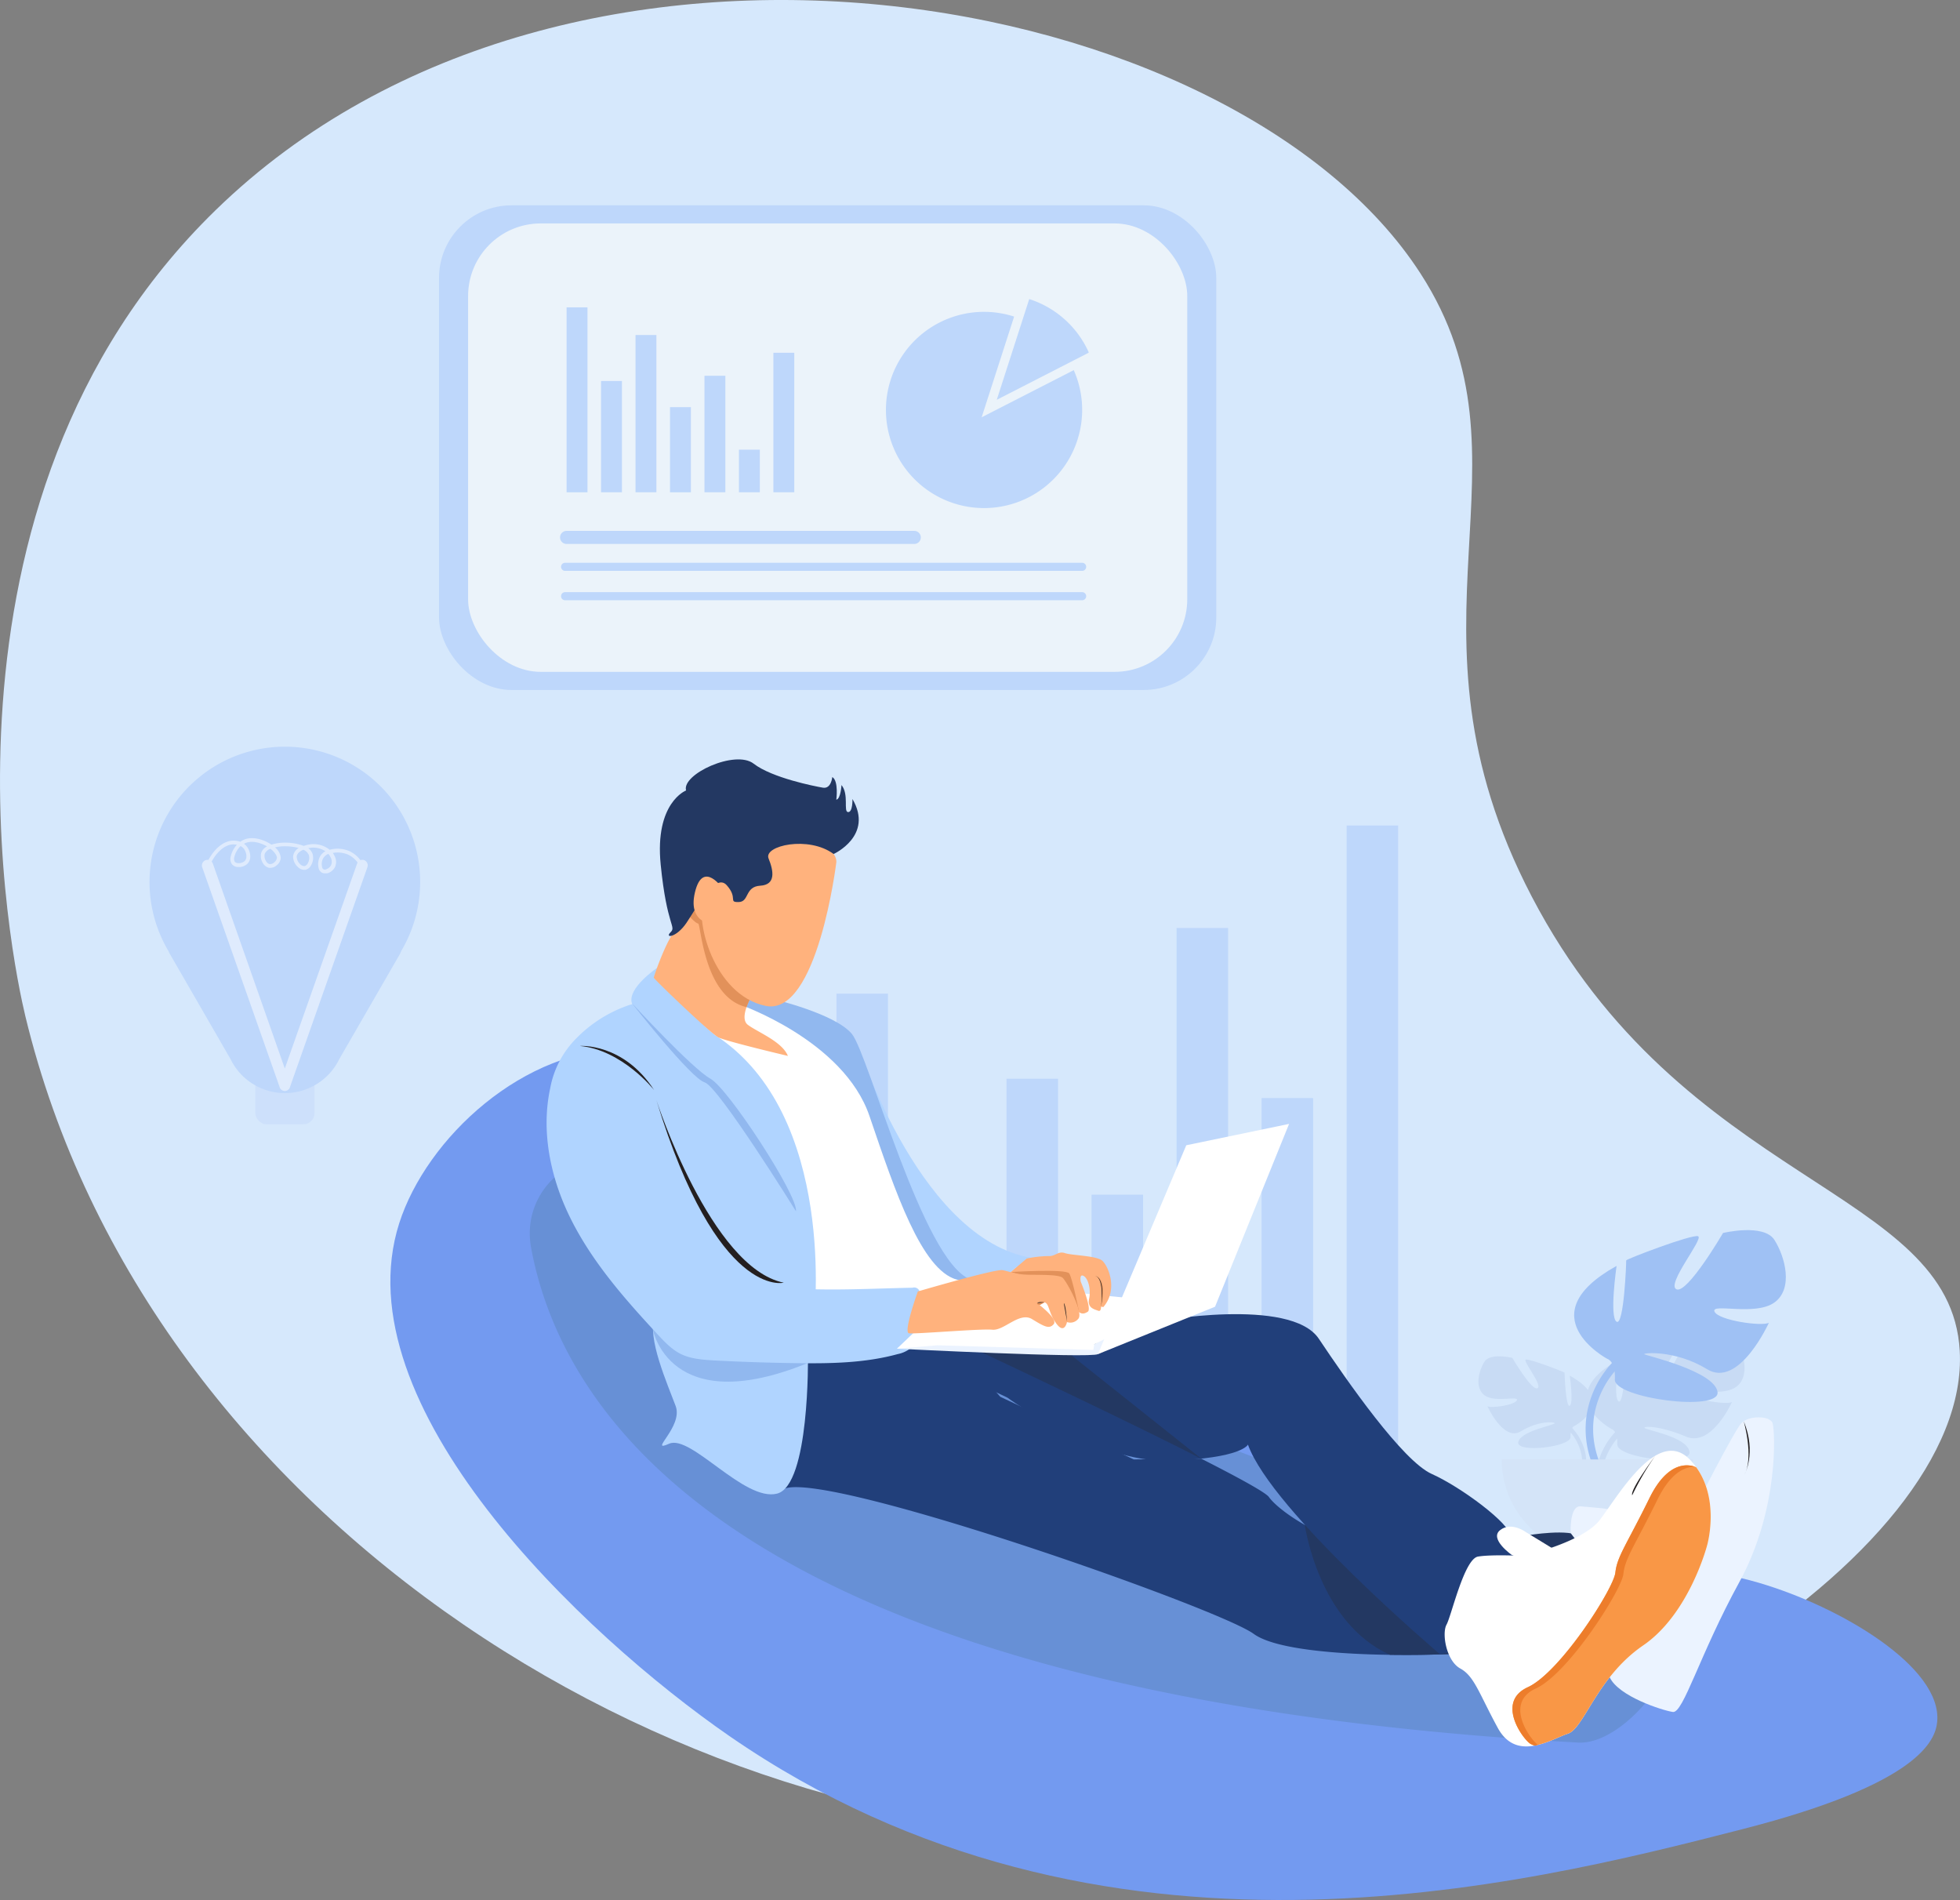 <svg id="Layer_1" data-name="Layer 1" xmlns="http://www.w3.org/2000/svg" viewBox="0 0 599.43 580.97">
  <rect x="0" y="0" width="599.43" height="580.97" fill="#808080" stroke="none"/>
  <defs>
    <style>
      .cls-1 {
        fill: #d6e8fc;
      }

      .cls-2 {
        fill: #c8dbf4;
      }

      .cls-3 {
        fill: #9fc1f4;
      }

      .cls-4 {
        fill: #d4e4f8;
      }

      .cls-5 {
        fill: #bed7fb;
      }

      .cls-6 {
        fill: #739af0;
      }

      .cls-7 {
        fill: #6790d6;
      }

      .cls-8 {
        fill: #b0d4ff;
      }

      .cls-9 {
        fill: #91b8ef;
      }

      .cls-10 {
        fill: #fff;
      }

      .cls-11 {
        fill: #ffb27d;
      }

      .cls-12 {
        fill: #e2915a;
      }

      .cls-13 {
        fill: #233862;
      }

      .cls-14 {
        fill: #213f7a;
      }

      .cls-15 {
        fill: #ebf3ff;
      }

      .cls-16 {
        fill: #231f20;
      }

      .cls-17 {
        fill: #f99746;
      }

      .cls-18 {
        fill: #ed7d2b;
      }

      .cls-19 {
        fill: #cde0fb;
      }

      .cls-20 {
        fill: #dfebfd;
      }

      .cls-21 {
        fill: #ebf3fa;
      }
    </style>
  </defs>
  <g id="Object_2" data-name="Object 2">
    <path class="cls-1" d="M646.37,299.73c-56.66-87.81-260.26-124.85-368.56-19.39-92.12,89.68-62,230.43-58.17,246.38,37.33,154.82,203,258,351.43,250.3,119.37-6.18,243.64-85.23,240.18-147.9-2.75-50-84.67-50.27-130.93-139C636.78,406.53,683.81,357.77,646.37,299.73Z" transform="translate(-211.9 -216.05)"/>
    <g>
      <g>
        <g>
          <path class="cls-2" d="M704.76,653s-18.25-9.83,2.16-21.15c0,0-1.69,11.68,0,12.7s2.2-13.68,2.18-14,15-6,16.4-5.49-7.34,13.27-4.92,12.08,8-13.47,8-13.47,11.83-1.58,14.26,2.21,4.38,11.1,0,14.26-14.52.06-13.64,2.07,10.85,3.43,12.39,2.54c0,0-6.22,13.93-14.09,10.57-7.31-3.11-12.38-3.31-12.69-2.71s13,2.61,13.78,7.31-22.31,2-22.09-2.24S704.76,653,704.76,653Z" transform="translate(-211.9 -216.05)"/>
          <path class="cls-2" d="M704.65,682.94c-1.47-1.93-6.14-9-4.4-18A22.62,22.62,0,0,1,707,652.82l1.19,1.26A21,21,0,0,0,702,665.23c-1.6,8.37,2.72,14.87,4.08,16.66Z" transform="translate(-211.9 -216.05)"/>
        </g>
        <g>
          <path class="cls-2" d="M693.54,652s13.22-7.11-1.56-15.32c0,0,1.22,8.46,0,9.21s-1.6-9.91-1.59-10.11-10.9-4.38-11.88-4,5.37,8,3.57,8.76-7.67-9.3-7.67-9.3-6.72-1.61-8.48,1.14-3.17,8,0,10.33,10.52,0,9.88,1.5-7.85,2.49-9,1.84c0,0,4.92,10.9,10.2,7.66s10.35-3,10.35-2.45-10.59,2.38-11.13,5.78,16.16,1.45,16-1.63S693.54,652,693.54,652Z" transform="translate(-211.9 -216.05)"/>
          <path class="cls-2" d="M693.62,673.73a17,17,0,0,0,3.19-13.07,16.41,16.41,0,0,0-4.88-8.76l-.86.92a15.16,15.16,0,0,1,4.5,8.08,15.6,15.6,0,0,1-3,12.06Z" transform="translate(-211.9 -216.05)"/>
        </g>
        <g>
          <path class="cls-3" d="M703.42,631.53s-24.52-13.19,2.88-28.4c0,0-2.26,15.68,0,17.06s3-18.37,2.94-18.74,20.21-8.12,22-7.39-9.93,14.8-6.61,16.23,14.23-17.23,14.23-17.23,12.44-3,15.71,2.12,5.88,14.9,0,19.14-19.5.08-18.32,2.78,14.57,4.61,16.63,3.41c0,0-9.12,20.22-18.91,14.2s-20-5-19.18-4.55,21.38,5.16,22.38,11.47-31.7,1.94-31.4-3.76S703.42,631.53,703.42,631.53Z" transform="translate(-211.9 -216.05)"/>
          <path class="cls-3" d="M703.26,671.79c-2-2.6-8.25-12-5.91-24.22a30.47,30.47,0,0,1,9-16.23l1.6,1.71a28.12,28.12,0,0,0-8.35,15c-2.15,11.25,3.65,20,5.48,22.37Z" transform="translate(-211.9 -216.05)"/>
        </g>
      </g>
      <path class="cls-4" d="M700.44,691.58a29.26,29.26,0,0,0,29.26-29.26H671.17A29.27,29.27,0,0,0,700.44,691.58Z" transform="translate(-211.9 -216.05)"/>
      <rect class="cls-3" x="462.4" y="475.53" width="52.28" height="2.75" rx="1.18"/>
    </g>
    <g>
      <rect class="cls-5" x="623.73" y="468.47" width="15.76" height="209.23" transform="translate(1051.33 930.12) rotate(-180)"/>
      <rect class="cls-5" x="597.73" y="551.8" width="15.76" height="125.89" transform="translate(999.32 1013.45) rotate(-180)"/>
      <rect class="cls-5" x="571.73" y="499.79" width="15.76" height="177.9" transform="translate(947.32 961.44) rotate(-180)"/>
      <rect class="cls-5" x="545.72" y="581.36" width="15.76" height="96.34" transform="translate(895.31 1043) rotate(-180)"/>
      <rect class="cls-5" x="519.72" y="545.89" width="15.76" height="131.8" transform="translate(843.3 1007.54) rotate(-180)"/>
      <rect class="cls-5" x="493.72" y="629.53" width="15.76" height="48.17" transform="translate(791.3 1091.17) rotate(-180)"/>
      <rect class="cls-5" x="467.72" y="519.89" width="15.76" height="157.81" transform="translate(739.29 981.54) rotate(-180)"/>
    </g>
    <path class="cls-6" d="M404.31,536.75c-32.21-.58-62,27.35-70.32,53.35-17.75,55.68,56,125.69,101,156.8,113.91,78.62,243.34,45.48,309.73,28.48,54-13.82,59.13-27.09,59.64-32.93,1.47-16.7-29.63-35.13-54.56-42.43-30.31-8.88-41,1.75-69.91-4-36.66-7.36-34.09-30.37-75.17-46.88-64.94-26.1-103.65-2-126.89-31.52-14.72-18.71-4.47-35.1-24.88-57.12C449.52,556.73,430.72,537.23,404.31,536.75Z" transform="translate(-211.9 -216.05)"/>
    <path class="cls-7" d="M374.34,597.64c9.79,52.81,65.92,137.12,320.2,151.24,11.53.64,26.24-15.7,28.74-27l-4.41,8.54a23.56,23.56,0,0,0-14.59-27.13l-182.93-70a22.89,22.89,0,0,1-2.81-1.28L408.75,572.63C391.33,563.19,370.72,578.16,374.34,597.64Z" transform="translate(-211.9 -216.05)"/>
    <g>
      <path class="cls-8" d="M474.53,536.15S494,597,529.09,600.9c0,0-9.19,2.11-8.84,6.1s-9.46,2.87-9.46,2.87l-16.53-2.81S462.43,543.82,474.53,536.15Z" transform="translate(-211.9 -216.05)"/>
      <path class="cls-9" d="M448.45,521.57s18.92,4.45,24,10.65,21.74,69.7,36.2,75-30.07-6.36-30.07-6.36l-10.67-36-7.87-18.77L445.87,528.3l-9-6.23,4.92-4.09Z" transform="translate(-211.9 -216.05)"/>
      <path class="cls-10" d="M437.75,523.06s32.15,11,40.07,34.26,15.89,47,26.69,50-25,11.12-25,11.12l-22.31-3.8-2.89-28.37L442.9,559l-16.32-24.5,4.51-7.23Z" transform="translate(-211.9 -216.05)"/>
      <path class="cls-8" d="M412.86,512s-9.21,6.25-7.7,10.81,46.68,93.22,47,93.89,8.66,3.32,8.66,3.32,7.39-63.17-30.24-87.48l-3.18-2.7,0-3.85-5.87-7.05Z" transform="translate(-211.9 -216.05)"/>
      <path class="cls-11" d="M452.87,538.92s-18.81-4.43-21.27-5.67S411.89,515.44,411.85,515s4.5-13.24,6.88-14.5c1.45-.77,2.75-3.38,3.54-5.3.51-1.22.81-2.16.81-2.16l1.88.39,8.71,1.82,9.24,10.08-.13,3.39-.45,10.86a24.28,24.28,0,0,0-2.11,4.4c-.73,2.1-1.05,4.38.43,5.46C443.75,531.73,451.07,534.52,452.87,538.92Z" transform="translate(-211.9 -216.05)"/>
      <path class="cls-12" d="M442.33,519.6a24.28,24.28,0,0,0-2.11,4.4h0c-13.1-3-13.94-25.4-14.81-25.55s-2.92-2.48-2.92-2.48l-.21-.74-.82-2.85,2.27.53,1.24.55,1.2.54,2.75,2.72,10.9,8.22,3,3.81Z" transform="translate(-211.9 -216.05)"/>
      <path class="cls-11" d="M467.69,479.61s-5.75,47.4-21.7,44-21.83-26.68-18.69-33.11,11.87-23.94,16.92-23.08S467.83,473.21,467.69,479.61Z" transform="translate(-211.9 -216.05)"/>
      <path class="cls-13" d="M466.85,477.18s12.32-5.59,5.76-16.82c0,0,.12,4.12-1.36,4s.37-5.4-2-8.27c0,0-.21,4.25-1.58,4.48,0,0,.77-5.76-1.23-6.92,0,0-.32,3.68-2.86,3.25s-15.59-3-21.2-7.35-22.07,3.24-20.66,8.2c0,0-9.65,3.7-7.76,22.68s4.88,18.86,3,20.7,1.76,1.74,4.92-2.95,8.77-15.42,12.29-11.44.35,5.19,3.64,5.13,1.83-4.72,6.6-5,4.13-4.42,2.54-8.33S459.19,471.49,466.85,477.18Z" transform="translate(-211.9 -216.05)"/>
      <path class="cls-11" d="M433.07,487.93s-6.21-9.26-8.64,1,6.79,9.9,6.79,9.9Z" transform="translate(-211.9 -216.05)"/>
      <path class="cls-14" d="M692.28,720.66l-31.88,1-10.16.32s-5.56.19-13.21.08c-13.94-.2-34.83-1.38-41.73-6.43-10.69-7.83-128.41-49.2-143.22-44.48s.26-48.47.26-48.47l46.11.47s4.33,2,11.19,5.25l.13,5.49,8.06,9.27,40.81,19.14,20.67-.21c11.42,5.8,19.68,10.32,20.65,11.7,1.59,2.23,5.84,5.63,11,8.54,4.56,2.59,9.83,4.78,14.56,5.43h0a17,17,0,0,0,5.14,0c10.42-1.78,37.08,11.78,39.07,12.94S692.28,720.66,692.28,720.66Z" transform="translate(-211.9 -216.05)"/>
      <path class="cls-13" d="M660.4,721.65l-10.16.32s-5.56.19-13.21.08c-21.77-9.68-26-39.21-26.09-39.73h0l9.79,1.11,4.77,4.32h0l25,22.58,9,10.66S659.91,721.25,660.4,721.65Z" transform="translate(-211.9 -216.05)"/>
      <path class="cls-14" d="M565.1,620.15s41.48-7.69,50.14,5.26,25.61,37.36,34.57,41.35,24.23,15.4,24,19S679,697.36,679,697.36l-8,4.31L662.08,709l-4,11.62-5.77,1.27s-51.38-43.6-58.75-64.12c0,0-1.74,4.21-24,4.93s-49.59-19.31-49.59-19.31L504.38,636l4.76-13.27Z" transform="translate(-211.9 -216.05)"/>
      <path class="cls-13" d="M579.31,662.08c-21.08-10.71-52.94-25.82-69.67-33.69l-.1-3.94,30,6Z" transform="translate(-211.9 -216.05)"/>
      <path class="cls-13" d="M679.16,685.49s13-2.19,16.16.5-3.45,4.59-3.45,4.59l-5.37-.53-5.58-1.39Z" transform="translate(-211.9 -216.05)"/>
      <path class="cls-10" d="M674.28,691.53s-7-4.89-3.62-7.59,7.75.5,7.89.58,8.73,5.33,8.73,5.33-4.95,4.38-5.38,4.51S674.28,691.53,674.28,691.53Z" transform="translate(-211.9 -216.05)"/>
      <g>
        <path class="cls-15" d="M706.29,702.21s-15.8-19.07-14-17.56,37.37-6.34,37.37-6.34,12.64-24.91,14.88-27.19,8.57-2.23,9.43,0,2.06,26.44-10.14,48.72S726.7,740,723.5,739.52s-16.56-4.75-19.28-10.57S706.29,702.21,706.29,702.21Z" transform="translate(-211.9 -216.05)"/>
        <path class="cls-15" d="M692.26,684.65s-.41-8.37,3.11-8,9.64.62,10.45,1.58-5.08,8.76-5.08,8.76Z" transform="translate(-211.9 -216.05)"/>
      </g>
      <path class="cls-10" d="M734,688.56s-5.41,20.93-19.57,30.62-18.06,25.41-23.05,27c-2.43.79-6.23,2.91-10.14,3.63-4.09.76-8.32,0-11.28-5.43-5.77-10.62-7.15-15.78-11.46-18.15s-5.69-10.74-4.2-13.42,5.4-20.09,9.62-20.8,13.85-.21,13.85-.21,18-4,23.41-11,17.62-28.63,27.51-18.47a20.85,20.85,0,0,1,1.95,2.32C738,674.79,734,688.56,734,688.56Z" transform="translate(-211.9 -216.05)"/>
      <path class="cls-8" d="M459,630.76s.57,39.46-9.46,42-26.37-18.22-33-15.26,4.37-5.14,2-11.52-9.06-21.46-6.24-27.13S459,630.76,459,630.76Z" transform="translate(-211.9 -216.05)"/>
      <path class="cls-9" d="M411.52,622.41s4.87,27.76,47.44,10.41l-11.8-8.58-22.53-5Z" transform="translate(-211.9 -216.05)"/>
      <path class="cls-8" d="M406.64,522.84a15.87,15.87,0,0,0-3.62,1,41,41,0,0,0-14.78,9.62,29,29,0,0,0-8.09,15.45c-2.76,12.86,0,26.47,5.52,38.21,6.61,14,17,25.81,27.52,37.13,2.05,2.2,4.17,4.43,6.86,5.78,3.08,1.54,6.64,1.78,10.09,2q12.56.66,25.15.83c10.47.15,21.09,0,31.18-2.77a9.18,9.18,0,0,0,4.47-2.27c1.36-1.48,1.69-3.62,1.88-5.62a86,86,0,0,0,.36-10.4,1.73,1.73,0,0,0-2.21-2c-13.33.26-26.69,1.09-40-.05-5.88-.51-12-1.5-16.8-4.86-4.58-3.17-7.57-8.14-9.94-13.18-3.42-7.26-5.87-15.14-5.81-23.16.06-7.84,2.49-15.55,2.18-23.39a33.77,33.77,0,0,0-5.41-17c-1.5-2.32-3.51-4.58-6.21-5.15A7.61,7.61,0,0,0,406.64,522.84Z" transform="translate(-211.9 -216.05)"/>
      <polygon class="cls-8" points="201.11 334.33 219.28 339.57 235.76 381.84 241.9 398.06 225.72 400.01 207.76 385.48 199.83 356.25 201.11 334.33"/>
      <g>
        <path class="cls-15" d="M486.21,628.44s59.21,3,61.48,1.66l5.91-3.44-1-2.83L549.85,625l-3.29,2.1-55.4-1.24Z" transform="translate(-211.9 -216.05)"/>
        <polygon class="cls-10" points="334.66 411.06 359.78 398.39 323.91 394.74 293.23 404 282.95 404.16 274.31 412.39 286.65 411.35 334.37 412.78 334.66 411.06"/>
        <polygon class="cls-10" points="335.79 414.05 362.8 350.19 394.24 343.66 371.6 399.56 335.79 414.05"/>
      </g>
      <path class="cls-11" d="M525.92,600.86a37.53,37.53,0,0,1,6.68-.75c2.07.14,2.89-1.61,5-.89s9.6.76,11.39,2.3,5,8.77.35,14.19l-.72-.12s.1,1.64-.88,1.24-3.38-.78-2.76-3.62-.25-6.22-1.65-7-.91,1.72-.91,1.72,3.5,8.35,2.17,9.2-3.42,1.78-6.05-6-30.29,4.73-30.29,4.73Z" transform="translate(-211.9 -216.05)"/>
      <path class="cls-12" d="M521.07,605s16.86-1.06,17.84.44,2.93,11.38,2.93,11.38l-9-6.67L528.05,607Z" transform="translate(-211.9 -216.05)"/>
      <path class="cls-11" d="M492.6,610.94s23.59-6.91,25.88-6.52,3.77,1.36,8.27,1.41,8.92,0,10.09.9,6.57,10.78,4.83,12.57a3.08,3.08,0,0,1-3.45,1s-.76,3.87-3.25.47-2.13-6.17-3.64-6.49l-1.48.84s5.63,4.27,4.3,5.82-2.74.84-6.6-1.53S519,623,515.38,622.64s-23.71,1.4-25.5,1.09S492.6,610.94,492.6,610.94Z" transform="translate(-211.9 -216.05)"/>
      <path class="cls-16" d="M538.25,620.16s-.44-5.4-1-5.63" transform="translate(-211.9 -216.05)"/>
      <path class="cls-12" d="M529.85,615.1s-1-.22-.8-.46,1-.29,1-.29l.43-.06.5,0h.33Z" transform="translate(-211.9 -216.05)"/>
      <path class="cls-16" d="M531.33,614.26s-2-.27-2.17.25" transform="translate(-211.9 -216.05)"/>
      <path class="cls-12" d="M547.28,606.32s3.32.94,1.36,9.27C548.64,615.59,549.83,607.58,547.28,606.32Z" transform="translate(-211.9 -216.05)"/>
      <path class="cls-16" d="M548.64,615.59s1.14-8.57-1.76-9.41C546.88,606.18,550.13,606.46,548.64,615.59Z" transform="translate(-211.9 -216.05)"/>
      <path class="cls-16" d="M389.24,535.87s13.29-1,22.71,13.5C412,549.37,402.16,537.05,389.24,535.87Z" transform="translate(-211.9 -216.05)"/>
      <path class="cls-16" d="M412.65,552.46s16.62,51.25,38.94,55.8C451.59,608.26,431.35,613.55,412.65,552.46Z" transform="translate(-211.9 -216.05)"/>
      <path class="cls-9" d="M405.16,522.8s18.54,20.11,24,23.08,26.9,35.88,26.17,40.53c0,0-23.76-38.23-27.93-39.41S405.16,522.8,405.16,522.8Z" transform="translate(-211.9 -216.05)"/>
      <path class="cls-17" d="M734,688.56s-5.41,20.93-19.57,30.62-18.06,25.41-23.05,27c-2.43.79-6.23,2.91-10.14,3.63a6.38,6.38,0,0,1-1.35-.56c-2.21-1.41-10.63-12.78-.74-17.3s26.25-30.11,26.77-35.05,3.39-8.44,10.45-22.81c5.73-11.66,12.07-10.34,14.27-9.42C738,674.79,734,688.56,734,688.56Z" transform="translate(-211.9 -216.05)"/>
      <path class="cls-18" d="M730.26,664.53c-3,0-7.36,1.7-11.43,10-7.06,14.37-9.92,17.89-10.45,22.81s-16.89,30.54-26.77,35-1.66,15.66.66,17.25l-1,.21a5.83,5.83,0,0,1-1.35-.57c-2.22-1.4-10.63-12.77-.74-17.29s26.24-30.12,26.77-35.05,3.39-8.44,10.45-22.82C721.82,663.15,727.75,663.67,730.26,664.53Z" transform="translate(-211.9 -216.05)"/>
      <path class="cls-16" d="M718.08,661.27s-7.74,10.33-7,12A83.72,83.72,0,0,1,718.08,661.27Z" transform="translate(-211.9 -216.05)"/>
      <path class="cls-16" d="M745.17,650.58s3.2,10.94.22,16.43C745.39,667,749.21,660.35,745.17,650.58Z" transform="translate(-211.9 -216.05)"/>
    </g>
    <g id="Lamp">
      <rect class="cls-19" x="78.09" y="321.28" width="18.09" height="22.5" rx="3.4"/>
      <path class="cls-5" d="M299,444.37a41.38,41.38,0,0,0-35.56,62.52A6.79,6.79,0,0,0,264,508l18.47,32a15.38,15.38,0,0,0,1.14,2,.91.91,0,0,0,.08.13,18.51,18.51,0,0,0,30.69,0,.91.91,0,0,0,.08-.13,15.38,15.38,0,0,0,1.14-2l18.47-32a6.07,6.07,0,0,0,.52-1.13A41.36,41.36,0,0,0,299,444.37Z" transform="translate(-211.9 -216.05)"/>
      <path class="cls-20" d="M323.31,479.06a1.73,1.73,0,0,0-2.2,1.06L299,542.77,277,480.12a1.74,1.74,0,0,0-2.2-1.06,1.72,1.72,0,0,0-1.05,2.2l23.7,67.27,0,.05a1.72,1.72,0,0,0,.23.42l0,0a1.42,1.42,0,0,0,.31.29l.08.06a1.72,1.72,0,0,0,.38.2h0a1.73,1.73,0,0,0,1.1,0h0a1.72,1.72,0,0,0,.38-.2l.08-.06a1.42,1.42,0,0,0,.31-.29l0,0a1.72,1.72,0,0,0,.23-.42l0-.05,23.7-67.27A1.72,1.72,0,0,0,323.31,479.06Z" transform="translate(-211.9 -216.05)"/>
      <path class="cls-20" d="M311.19,483.08a1.84,1.84,0,0,1-.85-.2,2.17,2.17,0,0,1-1-1.41,4.93,4.93,0,0,1,.5-3.64,4.27,4.27,0,0,1,1.57-1.5,6.89,6.89,0,0,0-4.23-1.08,8.23,8.23,0,0,0-1,.16,3.67,3.67,0,0,1,1.36,1.88,4.51,4.51,0,0,1-.56,3.44,2.58,2.58,0,0,1-1.68,1.28,2.77,2.77,0,0,1-2.32-.87,4.24,4.24,0,0,1-1.43-3.32,3.43,3.43,0,0,1,1.72-2.48,17,17,0,0,0-3.75-.52,13.57,13.57,0,0,0-3.54.34,4.56,4.56,0,0,1,1.79,3.23,3.22,3.22,0,0,1-1.27,2.26,2.94,2.94,0,0,1-2.29.75,2.86,2.86,0,0,1-1.87-1.38,4.06,4.06,0,0,1-.56-3.16,3.51,3.51,0,0,1,1.79-2c-1.95-1.13-4.8-2-6.95-.86l-.1.05a4.5,4.5,0,0,1,.78.73c1.11,1.36,1.8,4,.18,5.47a3.79,3.79,0,0,1-2.85.9,2.44,2.44,0,0,1-1.8-.85,2.93,2.93,0,0,1-.34-2.48,8,8,0,0,1,1.85-3.47,5.75,5.75,0,0,0-.95-.11c-2.62-.06-5.47,2.37-7.22,6.19l-1-.47c2-4.32,5.15-6.95,8.3-6.87a6.24,6.24,0,0,1,1.93.35,5.6,5.6,0,0,1,.75-.47c2.71-1.4,6.24-.26,8.44,1.14l.31.21a14.21,14.21,0,0,1,4.65-.61,16.07,16.07,0,0,1,5.25,1,9.28,9.28,0,0,1,2.37-.53,7.91,7.91,0,0,1,5.56,1.71,9.14,9.14,0,0,1,5.92.37,8.79,8.79,0,0,1,4.42,4.41l-1,.49a7.64,7.64,0,0,0-3.83-3.84,8.17,8.17,0,0,0-4.56-.46,5.13,5.13,0,0,1,.5.85,3.88,3.88,0,0,1,.18,3.46,3.82,3.82,0,0,1-2.15,1.85A2.9,2.9,0,0,1,311.19,483.08Zm1.13-5.93a3.3,3.3,0,0,0-1.54,1.27,3.79,3.79,0,0,0-.37,2.74.84.84,0,0,0,1.27.68,2.64,2.64,0,0,0,1.48-1.26,2.77,2.77,0,0,0-.19-2.46A4,4,0,0,0,312.32,477.15Zm-7.67-1.27c-1.06.46-1.94,1.16-2,2.06a3.12,3.12,0,0,0,1.07,2.36,1.73,1.73,0,0,0,1.34.58,1.51,1.51,0,0,0,.91-.76,3.33,3.33,0,0,0,.42-2.52A3,3,0,0,0,304.65,475.88Zm-10-.31a2.87,2.87,0,0,0-1.8,1.61,3,3,0,0,0,.43,2.22,1.77,1.77,0,0,0,1.08.87,1.9,1.9,0,0,0,1.38-.51,2.09,2.09,0,0,0,.85-1.41C296.57,477.57,295.82,476.52,294.6,475.57Zm-9.15-.83a6.81,6.81,0,0,0-1.91,3.28,2,2,0,0,0,.11,1.54,1.48,1.48,0,0,0,1,.41,2.74,2.74,0,0,0,2-.61c1-.93.52-2.89-.3-3.89A3.3,3.3,0,0,0,285.45,474.74Z" transform="translate(-211.9 -216.05)"/>
    </g>
    <g>
      <g>
        <rect class="cls-5" x="134.27" y="62.78" width="237.71" height="148.2" rx="22.2"/>
        <rect class="cls-21" x="143.16" y="68.32" width="219.94" height="137.11" rx="22.2"/>
      </g>
      <g>
        <g>
          <g>
            <rect class="cls-5" x="173.28" y="93.98" width="6.39" height="56.55"/>
            <rect class="cls-5" x="183.82" y="116.5" width="6.39" height="34.02"/>
            <rect class="cls-5" x="194.36" y="102.44" width="6.39" height="48.08"/>
            <rect class="cls-5" x="204.91" y="124.49" width="6.39" height="26.04"/>
            <rect class="cls-5" x="215.45" y="114.9" width="6.39" height="35.62"/>
            <rect class="cls-5" x="225.99" y="137.5" width="6.39" height="13.02"/>
            <rect class="cls-5" x="236.53" y="107.87" width="6.39" height="42.65"/>
          </g>
          <g>
            <path class="cls-5" d="M541.4,350.61a30,30,0,1,1-19.35-37.76l-9.93,30.8,28-14.33.14-.15A29.94,29.94,0,0,1,541.4,350.61Z" transform="translate(-211.9 -216.05)"/>
            <path class="cls-5" d="M544.88,323.81l-.14.15-28,14.34,9.93-30.8A29.92,29.92,0,0,1,544.88,323.81Z" transform="translate(-211.9 -216.05)"/>
          </g>
        </g>
        <path class="cls-5" d="M491.51,382.38H385.18a2,2,0,1,1,0-4H491.51a2,2,0,0,1,0,4Z" transform="translate(-211.9 -216.05)"/>
        <path class="cls-5" d="M542.85,390.61H384.73a1.24,1.24,0,1,1,0-2.48H542.85a1.24,1.24,0,1,1,0,2.48Z" transform="translate(-211.9 -216.05)"/>
        <path class="cls-5" d="M542.85,399.59H384.73a1.24,1.24,0,1,1,0-2.48H542.85a1.24,1.24,0,1,1,0,2.48Z" transform="translate(-211.9 -216.05)"/>
      </g>
    </g>
  </g>
</svg>
